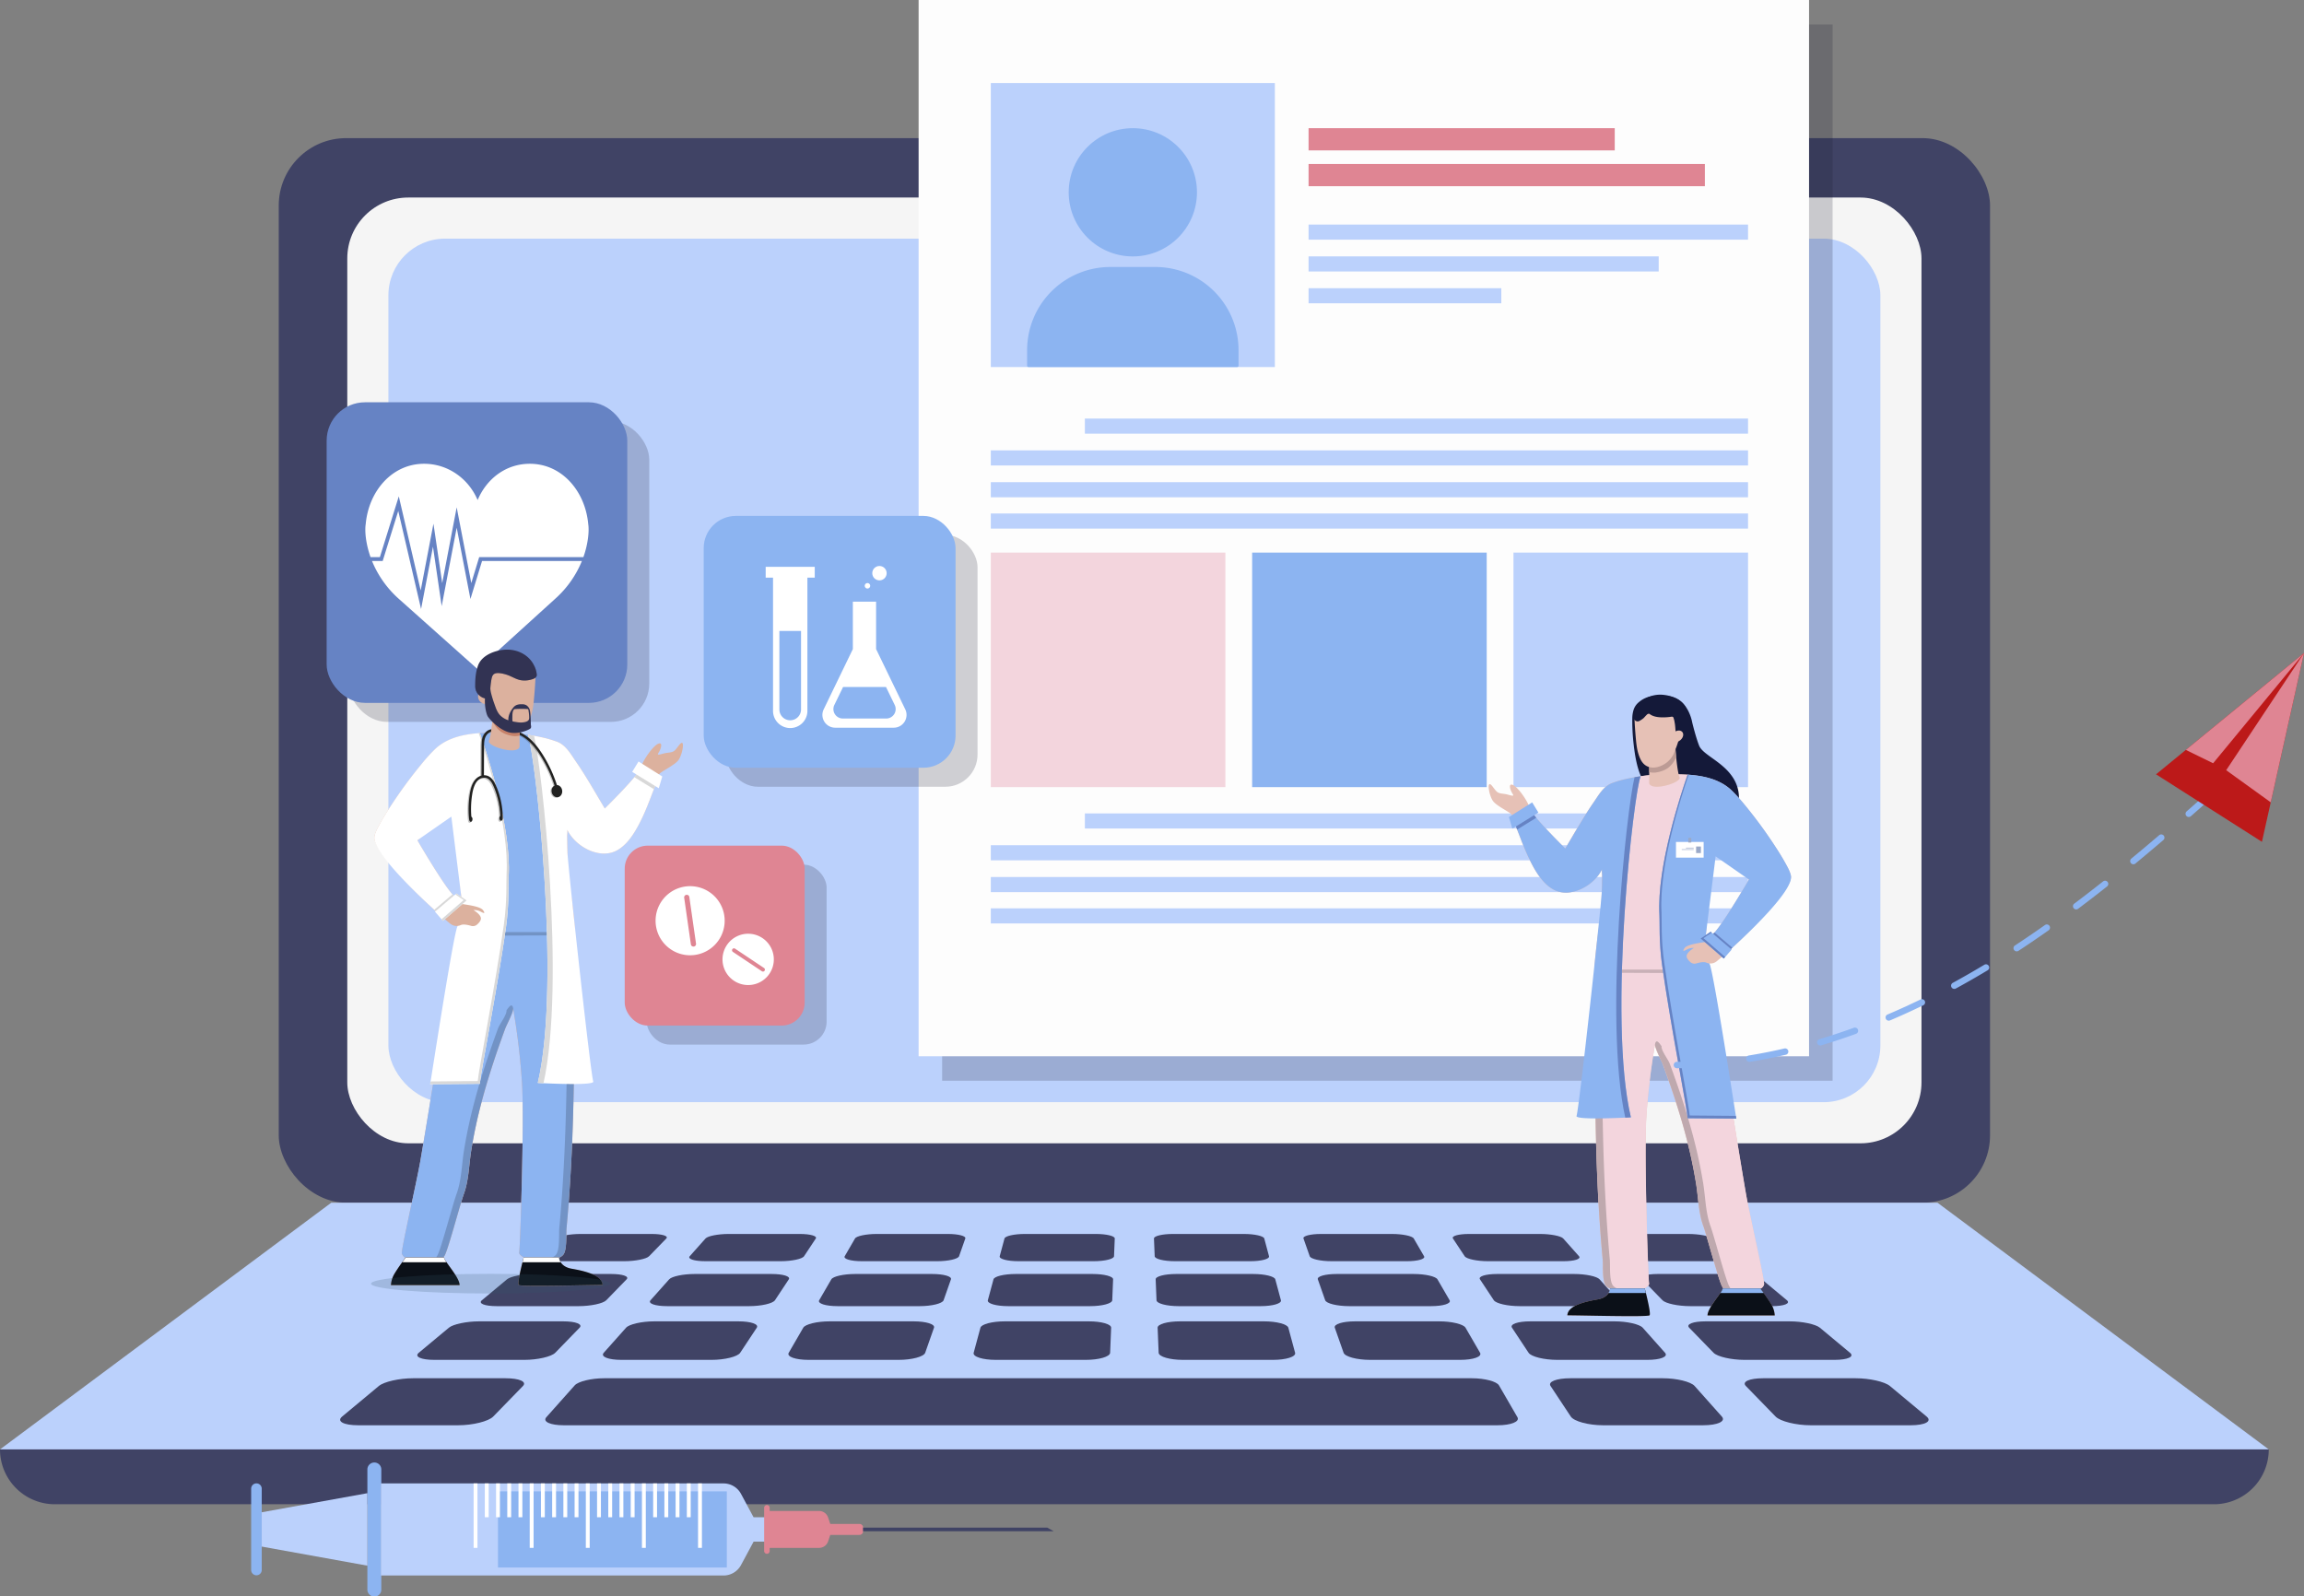 <svg xmlns="http://www.w3.org/2000/svg" viewBox="0 0 3173.6 2199.18"><rect x="0" y="0" width="3173.6" height="2199.18" fill="#808080" stroke="none"/><defs><style>.cls-1{fill:#404365;}.cls-2{fill:#f5f5f5;}.cls-3{fill:#bbd1fc;}.cls-4{fill:#191d2d;}.cls-12,.cls-13,.cls-18,.cls-24,.cls-4{opacity:0.2;}.cls-5{fill:#fdfdfd;}.cls-6{fill:#8cb4f1;}.cls-7{fill:#df8593;}.cls-8{fill:#f3d5dd;}.cls-9{fill:#6683c4;}.cls-10{fill:#fff;}.cls-11{fill:#dcb19e;}.cls-12,.cls-14,.cls-20{fill:#0b1018;}.cls-15{fill:#d8d8d8;}.cls-16,.cls-17,.cls-24,.cls-26{fill:#222221;}.cls-16{opacity:0.26;}.cls-18{fill:#345869;}.cls-19{fill:#c7826a;}.cls-20{opacity:0.25;}.cls-21{fill:#323353;}.cls-22{fill:#141939;}.cls-23{fill:#e6c1b6;}.cls-25,.cls-26{opacity:0.5;}.cls-27{fill:#bc9b95;}.cls-28{fill:#9aa9c8;}.cls-29{fill:#bc1919;}</style></defs><g id="Layer_2" data-name="Layer 2"><g id="_ÎÓÈ_1" data-name="—ÎÓÈ_1"><rect class="cls-1" x="383.95" y="190.29" width="2357.19" height="1466.56" rx="92.84"/><rect class="cls-2" x="478.36" y="272.12" width="2168.36" height="1302.91" rx="83.93"/><rect class="cls-3" x="535.01" y="328.76" width="2055.07" height="1189.61" rx="78.07"/><polygon class="cls-3" points="456.33 1656.85 0 1996.73 3125.09 1996.73 2668.75 1656.85 456.33 1656.85"/><path class="cls-1" d="M0,1996.73a75.54,75.54,0,0,0,75.53,75.54h2974a75.53,75.53,0,0,0,75.53-75.54H0Z"/><path class="cls-1" d="M897.64,1699.93h-98c-14.49,0-29.59,2.79-33.75,6.25l-29.33,24.42c-4.52,3.77,4.2,6.85,19.52,6.85H859.67c15.32,0,30.74-3.08,34.4-6.85l23.74-24.42C921.18,1702.72,912.13,1699.93,897.64,1699.93Z"/><path class="cls-1" d="M1101.61,1699.93h-98c-14.49,0-28.72,2.79-31.81,6.25l-21.75,24.42c-3.35,3.77,6.32,6.85,21.65,6.85h103.57c15.32,0,29.78-3.08,32.27-6.85l16.16-24.42C1126,1702.72,1116.1,1699.93,1101.61,1699.93Z"/><path class="cls-1" d="M1305.58,1699.93h-98c-14.49,0-27.86,2.79-29.87,6.25l-14.17,24.42c-2.18,3.77,8.45,6.85,23.77,6.85H1290.9c15.33,0,28.83-3.08,30.15-6.85l8.58-24.42C1330.85,1702.72,1320.07,1699.93,1305.58,1699.93Z"/><path class="cls-1" d="M1509.55,1699.93h-98c-14.5,0-27,2.79-27.93,6.25l-6.59,24.42c-1,3.77,10.58,6.85,25.9,6.85h103.57c15.32,0,27.87-3.08,28-6.85l1-24.42C1535.68,1702.72,1524,1699.93,1509.55,1699.93Z"/><path class="cls-1" d="M1741.45,1706.18c-.94-3.46-13.44-6.25-27.94-6.25h-98c-14.5,0-26.13,2.79-26,6.25l1,24.42c.15,3.77,12.7,6.85,28,6.85h103.57c15.32,0,26.91-3.08,25.89-6.85Z"/><path class="cls-1" d="M1947.36,1706.18c-2-3.46-15.38-6.25-29.88-6.25h-98c-14.5,0-25.27,2.79-24,6.25l8.57,24.42c1.32,3.77,14.83,6.85,30.15,6.85h103.57c15.32,0,26-3.08,23.77-6.85Z"/><path class="cls-1" d="M2153.27,1706.18c-3.09-3.46-17.32-6.25-31.82-6.25h-98c-14.5,0-24.41,2.79-22.11,6.25l16.15,24.42c2.49,3.77,17,6.85,32.28,6.85h103.57c15.32,0,25-3.08,21.64-6.85Z"/><path class="cls-1" d="M2388.5,1730.6l-29.32-24.42c-4.17-3.46-19.26-6.25-33.76-6.25h-98c-14.5,0-23.54,2.79-20.17,6.25L2231,1730.6c3.66,3.77,19.08,6.85,34.4,6.85H2369C2384.31,1737.45,2393,1734.37,2388.5,1730.6Z"/><path class="cls-1" d="M841.84,1755.07H735.64c-15.71,0-32.38,3.27-37.28,7.35l-34.61,28.82c-5.36,4.46,3.77,8.12,20.46,8.12H797c16.69,0,33.77-3.66,38.11-8.12l28-28.82C867.11,1758.34,857.55,1755.07,841.84,1755.07Z"/><path class="cls-1" d="M1062.92,1755.07H956.73c-15.72,0-31.37,3.27-35,7.35l-25.67,28.82c-4,4.46,6.3,8.12,23,8.12h112.8c16.69,0,32.64-3.66,35.59-8.12l19.07-28.82C1089.21,1758.34,1078.64,1755.07,1062.92,1755.07Z"/><path class="cls-1" d="M1284,1755.07h-106.2c-15.71,0-30.34,3.27-32.71,7.35l-16.72,28.82c-2.59,4.46,8.82,8.12,25.51,8.12h112.8c16.69,0,31.5-3.66,33.07-8.12l10.12-28.82C1311.31,1758.34,1299.72,1755.07,1284,1755.07Z"/><path class="cls-1" d="M1505.1,1755.07H1398.9c-15.71,0-29.33,3.27-30.43,7.35l-7.78,28.82c-1.2,4.46,11.34,8.12,28,8.12h112.81c16.68,0,30.36-3.66,30.54-8.12l1.18-28.82C1533.41,1758.34,1520.81,1755.07,1505.1,1755.07Z"/><path class="cls-1" d="M1756.62,1762.42c-1.1-4.08-14.72-7.35-30.44-7.35H1620c-15.72,0-28.32,3.27-28.15,7.35l1.17,28.82c.18,4.46,13.86,8.12,30.55,8.12h112.8c16.69,0,29.23-3.66,28-8.12Z"/><path class="cls-1" d="M1980,1762.42c-2.36-4.08-17-7.35-32.71-7.35h-106.2c-15.71,0-27.3,3.27-25.87,7.35l10.13,28.82c1.56,4.46,16.38,8.12,33.07,8.12h112.8c16.69,0,28.1-3.66,25.51-8.12Z"/><path class="cls-1" d="M2203.35,1762.42c-3.63-4.08-19.28-7.35-35-7.35h-106.2c-15.71,0-26.29,3.27-23.59,7.35l19.07,28.82c3,4.46,18.9,8.12,35.59,8.12H2206c16.69,0,27-3.66,23-8.12Z"/><path class="cls-1" d="M2461.34,1791.24l-34.62-28.82c-4.9-4.08-21.56-7.35-37.28-7.35H2283.25c-15.72,0-25.27,3.27-21.31,7.35l28,28.82c4.34,4.46,21.42,8.12,38.11,8.12h112.8C2457.56,1799.36,2466.7,1795.7,2461.34,1791.24Z"/><path class="cls-1" d="M775.81,1820.31H659.89c-17.15,0-35.74,3.9-41.59,8.76l-41.48,34.54c-6.45,5.37,3.11,9.77,21.44,9.77H722.1c18.32,0,37.46-4.4,42.68-9.77l33.57-34.54C803.08,1824.21,793,1820.31,775.81,1820.31Z"/><path class="cls-1" d="M1017.15,1820.31H901.23c-17.15,0-34.53,3.9-38.86,8.76l-30.77,34.54c-4.78,5.37,6.15,9.77,24.48,9.77H979.92c18.32,0,36.09-4.4,39.64-9.77l22.85-34.54C1045.63,1824.21,1034.31,1820.31,1017.15,1820.31Z"/><path class="cls-1" d="M1258.49,1820.31H1142.57c-17.15,0-33.32,3.9-36.14,8.76l-20,34.54c-3.12,5.37,9.18,9.77,27.5,9.77h123.84c18.33,0,34.73-4.4,36.61-9.77l12.13-34.54C1288.18,1824.21,1275.65,1820.31,1258.49,1820.31Z"/><path class="cls-1" d="M1499.84,1820.31H1383.91c-17.15,0-32.11,3.9-33.42,8.76l-9.32,34.54c-1.45,5.37,12.22,9.77,30.54,9.77h123.84c18.33,0,33.36-4.4,33.58-9.77l1.4-34.54C1530.73,1824.21,1517,1820.31,1499.84,1820.31Z"/><path class="cls-1" d="M1774.6,1829.07c-1.32-4.86-16.27-8.76-33.42-8.76H1625.25c-17.15,0-30.9,3.9-30.7,8.76l1.41,34.54c.22,5.37,15.25,9.77,33.57,9.77h123.84c18.32,0,32-4.4,30.54-9.77Z"/><path class="cls-1" d="M2018.66,1829.07c-2.83-4.86-19-8.76-36.14-8.76H1866.59c-17.15,0-29.69,3.9-28,8.76l12.13,34.54c1.89,5.37,18.29,9.77,36.61,9.77h123.84c18.32,0,30.62-4.4,27.51-9.77Z"/><path class="cls-1" d="M2262.72,1829.07c-4.33-4.86-21.71-8.76-38.86-8.76H2107.93c-17.15,0-28.48,3.9-25.26,8.76l22.85,34.54c3.56,5.37,21.33,9.77,39.65,9.77H2269c18.32,0,29.25-4.4,24.47-9.77Z"/><path class="cls-1" d="M2548.26,1863.61l-41.48-34.54c-5.84-4.86-24.43-8.76-41.58-8.76H2349.27c-17.15,0-27.26,3.9-22.54,8.76l33.58,34.54c5.22,5.37,24.35,9.77,42.68,9.77h123.84C2545.15,1873.38,2554.71,1869,2548.26,1863.61Z"/><path class="cls-1" d="M696.47,1898.7H568.86c-18.88,0-39.87,4.73-47,10.64l-50.62,42.13c-7.91,6.59,2.06,12,22.37,12H630.93c20.31,0,42-5.41,48.43-12l41-42.13C726.07,1903.43,715.36,1898.7,696.47,1898.7Z"/><path class="cls-1" d="M2064.75,1908.51c-3.16-5.44-19.83-9.81-37.27-9.81H831.92c-17.43,0-35.46,4.37-40.31,9.81l-39.07,43.87c-5.43,6.09,5.33,11.09,24.09,11.09h1286c18.76,0,31.07-5,27.53-11.09Z"/><path class="cls-1" d="M2334.21,1909.34c-5.26-5.91-24.78-10.64-43.66-10.64H2162.93c-18.88,0-31.06,4.73-27.15,10.64l27.88,42.13c4.36,6.59,24.4,12,44.71,12h137.28c20.31,0,31.95-5.41,26.09-12Z"/><path class="cls-1" d="M2653.8,1951.47l-50.61-42.13c-7.1-5.91-28.08-10.64-47-10.64H2428.61c-18.88,0-29.59,4.73-23.85,10.64l41,42.13c6.41,6.59,28.13,12,48.44,12h137.27C2651.74,1963.47,2661.71,1958.06,2653.8,1951.47Z"/><rect class="cls-4" x="1297.76" y="33.67" width="1226.51" height="1455.14"/><rect class="cls-5" x="1265.33" width="1226.51" height="1455.14"/><rect class="cls-3" x="1802.46" y="309.36" width="605.35" height="20.8"/><rect class="cls-3" x="1802.46" y="353.19" width="482.3" height="20.8"/><rect class="cls-3" x="1802.46" y="397.01" width="265.5" height="20.8"/><rect class="cls-3" x="1494.32" y="576.61" width="913.49" height="20.8"/><rect class="cls-3" x="1364.77" y="620.43" width="1043.04" height="20.8"/><rect class="cls-3" x="1364.77" y="664.25" width="1043.04" height="20.8"/><rect class="cls-3" x="1364.77" y="707.38" width="1043.04" height="20.8"/><rect class="cls-3" x="1494.32" y="1120.56" width="913.49" height="20.8"/><rect class="cls-3" x="1364.77" y="1164.38" width="1043.04" height="20.8"/><rect class="cls-3" x="1364.77" y="1208.21" width="1043.04" height="20.8"/><rect class="cls-3" x="1364.77" y="1251.34" width="1043.04" height="20.8"/><rect class="cls-3" x="1364.77" y="114.39" width="391.27" height="391.27"/><circle class="cls-6" cx="1560.4" cy="264.91" r="88.34"/><path class="cls-6" d="M1529.34,367.81h62.13A114.55,114.55,0,0,1,1706,482.36v21.36a1.94,1.94,0,0,1-1.94,1.94H1416.73a1.94,1.94,0,0,1-1.94-1.94V482.36A114.55,114.55,0,0,1,1529.34,367.81Z"/><rect class="cls-7" x="1802.46" y="176.57" width="421.72" height="30.61"/><rect class="cls-7" x="1802.46" y="225.9" width="545.88" height="30.61"/><rect class="cls-8" x="1364.77" y="761.25" width="323.1" height="323.1"/><rect class="cls-6" x="1724.74" y="761.25" width="323.1" height="323.1"/><rect class="cls-3" x="2084.71" y="761.25" width="323.1" height="323.1"/><rect class="cls-4" x="480.19" y="580.37" width="414.11" height="414.11" rx="52.87"/><rect class="cls-4" x="890.76" y="1191.14" width="247.86" height="247.86" rx="31.64"/><rect class="cls-4" x="999.57" y="736.92" width="346.9" height="346.9" rx="44.29"/><rect class="cls-9" x="449.93" y="554.19" width="414.11" height="414.11" rx="52.87"/><path class="cls-10" d="M664,772.8H801.54a141.13,141.13,0,0,1-36.32,51.66L657.9,921.86l-109.15-97.4A141.56,141.56,0,0,1,512.4,772.8h14.73l21.44-68.91L580,839l16.39-85.87,12,81.91L629.07,727,648,825.2Z"/><path class="cls-10" d="M807.66,753.69a131,131,0,0,1-4.09,13.84H660.06l-10.9,35.76L629.05,698.9,609.12,803.34l-12.07-81.93-17.58,92.07L549.31,683.75l-26.06,83.78H510.4a131,131,0,0,1-4.09-13.84c-4.78-20.24-2.59-31.46-2.59-31.46,4-45.29,36-83.33,80.43-83.33,33,0,61.31,20.59,73.75,50,12.4-29.4,38.93-50,71.9-50,44.42,0,76.44,38,80.47,83.33C810.27,722.23,812.41,733.45,807.66,753.69Z"/><rect class="cls-7" x="860.51" y="1164.97" width="247.86" height="247.86" rx="31.64"/><path class="cls-10" d="M1061.93,1305.42a35.34,35.34,0,1,0-15.13,47.63A35.33,35.33,0,0,0,1061.93,1305.42ZM1049.42,1338l-39.92-26.68a2.66,2.66,0,1,1,3-4.43l39.93,26.67a2.67,2.67,0,1,1-3,4.44Z"/><path class="cls-10" d="M972.69,1226.24a47.59,47.59,0,1,0,20.06,64.25A47.59,47.59,0,0,0,972.69,1226.24Zm-17,77.71a3.57,3.57,0,0,1-4.06-3l-9.19-64a3.59,3.59,0,1,1,7.1-1l9.19,64A3.58,3.58,0,0,1,955.7,1304Z"/><rect class="cls-6" x="969.31" y="710.75" width="346.9" height="346.9" rx="44.29"/><path class="cls-10" d="M1054.67,780.89v14.92h10.12v183a23.68,23.68,0,1,0,47.35,0v-183h10.11V780.89Zm48.7,196.46a14.91,14.91,0,0,1-29.82,0V869.2h29.82Z"/><path class="cls-10" d="M1246.92,977.15l-40.17-83V828.84h-32v65.34l-40.17,83a17.61,17.61,0,0,0,15.84,25.3h80.62A17.62,17.62,0,0,0,1246.92,977.15Zm-26.32,12.69H1161a13,13,0,0,1-11.73-18.69l12-24.73h59.14l12,24.73A13,13,0,0,1,1220.6,989.84Z"/><path class="cls-10" d="M1198.63,807a3.75,3.75,0,1,1-3.75-3.75A3.75,3.75,0,0,1,1198.63,807Z"/><circle class="cls-10" cx="1211.4" cy="789.62" r="9.91"/><path class="cls-11" d="M939.82,1023.56c-2.29-1.31-5.76,5.36-9.79,9.66s-9,2.86-16.59,5-8.48,2-5.88-2,6.11-14.67-1.06-11.58c-6.65,2.88-19.29,20.29-23,30.61-.27.78-.5,1.53-.67,2.22-2.38,9.78-49.77,56.33-49.8,56.36-13.06-21.71-25.46-44-39.91-64.84-7-10.16-13.8-22.66-25.87-27.16a155.57,155.57,0,0,0-22.69-6.44,266,266,0,0,0-31.11-4.7c-7.39-.69-14.93-.66-22.32-.86-30.46-.77-68.13-.14-91.77,22.26A227.3,227.3,0,0,0,581,1052.3a638.13,638.13,0,0,0-41.6,56.41c-5.59,8.45-11,17-15.9,25.93-3,5.44-6.42,11.32-7.71,17.48-4.12,19.6,71.31,92,96.44,114.06a7.91,7.91,0,0,1,2.13-2,6.81,6.81,0,0,1,7.56.56c.3.07.61.16.91.25a35.26,35.26,0,0,0,4.36.81c3.65.55,5.32,5,4.61,8.13a6.36,6.36,0,0,1-1.71,2.91c-.29,1.51-.79,4.1-1.43,7.53-.22,1.15-.46,2.4-.71,3.74-5.36,28.46-17.76,95.66-17.76,108.77,0,16.7-26.24,174.76-31.51,204.36s-26.39,121.42-25.13,125.72a9.7,9.7,0,0,0,4.18,5.44l.29.17c.33.19.54.29.54.29s-1.88,2.51-4.41,6c-3.33,4.63-7.78,11-10.63,15.79a34.3,34.3,0,0,0-5,15.93h94.54c0-8.23-11.92-22.57-18.1-31.72a25.75,25.75,0,0,1-3.47-6.33,1.36,1.36,0,0,1,0-.17c-.18-.79-.09-1.37.33-1.69,3.92-3.07,21.49-70.4,27.22-86.15,6.76-18.62,6.93-39.88,10-59.31a689.42,689.42,0,0,1,14.73-68.44c6-22.52,13-44.78,20.48-66.84Q690,1433.3,696,1416.82c2.29-6.25,11.6-22.12,10.66-28.2a959,959,0,0,1,12.37,103.72c3.36,54.92-2.74,228.25-3.81,232.55-1,4,5.4,6.6,6,7.48a.17.17,0,0,1,.05.14,0,0,0,0,1,0,0c-.07.34-.71,2.81-1.59,6.33-2.56,10.29-7.1,29.61-5.19,31.49,2.58,2.58,95.14,0,115.54,0-.71-14.07-26.12-19.45-42.86-22.43-8.54-1.53-12.87-5.52-15.05-9.06a14.62,14.62,0,0,1-2.22-6.33h0a5.11,5.11,0,0,0,1.69-.59h0a15.89,15.89,0,0,0,3.5-2.53c6.3-5.82,4.47-29.06,5.22-37.28q1.89-20.33,3.35-40.68,3-40.65,4.53-81.39c2.11-53.12,2.77-107,2.92-159.67q.13-43.53.17-87.13c0-9.48,0-19,.06-28.45,0-2.72,0-5.47,0-8.22a11.18,11.18,0,0,1,.26-2.26c1-5-4.22-50.31-6.11-58.76-3.75-16.76-3.44-34.27-3.9-51.34-.2-7.63-.34-15.22-.42-22.84,0-2.18.83-6.76-.09-8.77,10.57,23,43.78,41.63,67.79,29.34,16.79-8.6,27.93-29.14,35.75-45.55,4.78-10,8.8-20.43,12.78-30.8,2-5.33,4.18-10.63,6.13-16,1.35-3.8,2-7.84,3.73-11.51.25-.53.53-1.06.82-1.58,2.16-3.73,21.87-12.43,26.76-19.83S942.09,1024.85,939.82,1023.56Zm-311.39,212.7c-7.88,0-53.55-78.58-53.55-78.58l50-45.68,10.54,123S636.3,1236.26,628.43,1236.26Z"/><path class="cls-6" d="M700.64,1207.55c-2.06,37-4.9,62.59-5.75,79.63l60-.23,0-.11c33-140-18.85-255.89-27.91-274.58l-.59-.09c-2.71-.38-5.43-.73-8.15-1h0c-1.09-.12-3.31-.33-3.31-.33l-1-.1-.51-.05c-7.4-.69-14.93-.66-22.32-.86-5.86-.15-12-.25-18.23-.14h-.06c-3.93.06-7.91.2-11.89.46C670.05,1036,704.45,1139,700.64,1207.55Z"/><path class="cls-6" d="M791.42,1286.43c0,2.75,0,5.5,0,8.22,0,9.48,0,19-.06,28.45q0,43.58-.17,87.12c-.15,52.69-.81,106.56-2.92,159.67q-1.63,40.74-4.53,81.4-1.47,20.37-3.35,40.68c-.75,8.22,1.09,31.46-5.22,37.28a16.24,16.24,0,0,1-3.5,2.53h0l-1.7.59H721.33v0c.14-.72-7.17-3.33-6.08-7.62s7.17-177.63,3.81-232.56a958.2,958.2,0,0,0-12.37-103.71c.94,6.07-8.37,22-10.66,28.19q-6.06,16.5-11.78,33.12c-7.53,22.06-14.49,44.32-20.48,66.84a689.61,689.61,0,0,0-14.73,68.45c-3.12,19.42-3.29,40.68-10,59.3-5.73,15.76-23.3,83.09-27.22,86.15-.45.35-.52,1-.29,1.87H558a9.71,9.71,0,0,1-4.47-5.62c-1.26-4.3,19.89-96.12,25.13-125.72s31.51-187.65,31.51-204.36c0-13.11,12.4-80.3,17.76-108.76.25-1.34.49-2.59.7-3.75h163A11.19,11.19,0,0,0,791.42,1286.43Z"/><path class="cls-12" d="M754.8,1288.65s0,0,0,0l-62.2.24c.18-1.44.37-3,.59-4.78h64Q756.09,1286.4,754.8,1288.65Z"/><g class="cls-13"><path class="cls-14" d="M697.67,1391.51c.94,6.08-9.32,18.89-11.61,25.13q-6.06,16.5-11.77,33.12c-7.54,22.06-14.5,44.32-20.49,66.84a689.61,689.61,0,0,0-14.73,68.45c-3.12,19.42-3.29,40.68-10.05,59.3-5.73,15.76-23.29,83.09-27.22,86.15-.45.35-.52,1-.29,1.87h10c-.23-.88-.16-1.52.29-1.87,3.92-3.06,21.49-70.39,27.22-86.15,6.76-18.62,6.93-39.88,10-59.3a689.61,689.61,0,0,1,14.73-68.45c6-22.52,13-44.78,20.48-66.84q5.73-16.63,11.78-33.12c.75-2.05,10.85-22.19,10.85-27.15C705.16,1378.16,697.87,1392.59,697.67,1391.51Z"/><path class="cls-14" d="M791.68,1284.16h-10a12.82,12.82,0,0,0-.26,2.27c0,2.75,0,5.5,0,8.22,0,9.48,0,19-.06,28.45q0,43.58-.17,87.12c-.14,52.69-.8,106.56-2.92,159.67-1.09,27.16-2.55,54.29-4.53,81.4q-1.46,20.37-3.35,40.68c-.75,8.22,1.09,31.46-5.22,37.28a16.24,16.24,0,0,1-3.5,2.53h0l-1.71.59h10l1.7-.59h0a16.24,16.24,0,0,0,3.5-2.53c6.31-5.82,4.47-29.06,5.22-37.28q1.89-20.33,3.35-40.68,3-40.66,4.53-81.4c2.11-53.11,2.77-107,2.92-159.67q.12-43.53.17-87.12c0-9.48,0-19,.06-28.45,0-2.72,0-5.47,0-8.22A11.19,11.19,0,0,1,791.68,1284.16Z"/></g><path class="cls-14" d="M611.49,1732.37c1.8,6.72,21.57,27.44,21.57,38H538.52a34.28,34.28,0,0,1,5-15.92c5-8.43,15-21.84,15-21.84a5.74,5.74,0,0,1-.54-.28Z"/><path class="cls-14" d="M830.09,1770.19c-20.4,0-113,2.57-115.54,0-1.9-1.87,2.58-21,5.15-31.32.9-3.62,1.56-6.16,1.63-6.5H770a14.6,14.6,0,0,0,2.33,6.5c2.21,3.5,6.53,7.38,14.94,8.88C804,1750.73,829.38,1756.12,830.09,1770.19Z"/><path class="cls-10" d="M611.49,1732.54a25.75,25.75,0,0,0,3.47,6.33h-60.8c2.53-3.53,4.41-6,4.41-6s-.21-.1-.54-.29l-.29-.17h53.71A1.36,1.36,0,0,0,611.49,1732.54Z"/><path class="cls-10" d="M772.29,1738.87H719.74c.88-3.52,1.52-6,1.59-6.33a0,0,0,0,0,0,0,.17.17,0,0,0-.05-.14H770s0,.06,0,.17A15.16,15.16,0,0,0,772.29,1738.87Z"/><path class="cls-10" d="M740.78,1491.85s79.23,4.52,76.39-2.07c-3.41-7.9-35.07-298.47-35.53-315.55-.2-7.62-.34-15.21-.43-22.83,0-2.18.83-6.76-.08-8.77,10.57,23,43.77,41.63,67.78,29.34,16.79-8.59,27.94-29.14,35.76-45.55,4.78-10,8.8-20.43,12.77-30.8,2-5.33,4.19-10.63,6.14-16,1.35-3.8,2-7.84,3.73-11.51l-23.8-12.89a19.66,19.66,0,0,0-.67,2.23c-2.38,9.77-49.77,56.32-49.8,56.35-13.07-21.72-25.47-44-39.91-64.84-7-10.17-13.81-22.66-25.87-27.15a155.61,155.61,0,0,0-22.69-6.45q-4.55-.95-9.12-1.76-4.2-.75-8.41-1.35C736.1,1031,773.83,1351.87,740.78,1491.85Z"/><path class="cls-15" d="M727,1012.26q4.22.6,8.41,1.35l.16,0c10.76,41.8,43.66,341.67,13.06,478.63-4.86-.23-7.89-.41-7.89-.42C773.83,1351.87,736.1,1031,727,1012.26Z"/><path class="cls-10" d="M630.62,1273.76a5,5,0,0,1-.45,2.3c-5.42,9.08-36.55,211.77-37.65,217.6l68.44-.57c.61-12.12,24.35-132.88,35.88-214.9,4.68-33.29,3.2-60.14,3.8-70.83,3.81-68.55-30.59-171.59-39.68-197.43-1.26.08-2.54.17-3.8.28a157.85,157.85,0,0,0-16,2.12c-15.62,2.95-30.36,8.69-41.8,19.55A225.79,225.79,0,0,0,581,1052.1a638.13,638.13,0,0,0-41.6,56.41c-5.59,8.45-11,17-15.9,25.93-3,5.44-6.4,11.32-7.71,17.48-4,18.84,50.58,72.36,82.37,101.43,4.79,4.38,9.06,8.21,12.54,11.28l1.89,1.66a7,7,0,0,1,3.18-2,6.66,6.66,0,0,1,5.09.67c.26.19.85.43,1.18.67l.37.1c1,.26,2.06.42,3.09.63A6.15,6.15,0,0,1,630,1271a7.15,7.15,0,0,1,.38,1ZM632,1236c-.92.07-2.09.11-3.57.11-1.08,0-2.87-1.48-5.16-4-14.39-16-48.39-74.55-48.39-74.55l46.81-32.58,13.71,109.93S636,1235.65,632,1236Z"/><path class="cls-15" d="M658.08,1489.25c.62-12.12,24.36-132.88,35.89-214.89,4.68-33.3,3.2-60.15,3.79-70.84,3.64-65.47-27.58-162.4-38.3-193.49l1.5-.1c9.09,25.84,43.49,128.88,39.68,197.43-.6,10.69.88,37.54-3.8,70.83-11.53,82-35.27,202.78-35.88,214.9l-68.44.57c.07-.4.29-1.73.63-3.87Z"/><path class="cls-15" d="M882.84,1057.46c.06-.26.13-.52.21-.79l23.05,14.56c-.92,2.77-1.54,5.65-2.52,8.4-.93,2.54-1.9,5.07-2.88,7.59l-26.88-16.56C878.72,1064.79,882.23,1059.94,882.84,1057.46Z"/><path class="cls-16" d="M711.5,1010.09a1.66,1.66,0,0,1,2.17-.89c11.75,4.89,21.92,14.58,32,30.47a185,185,0,0,1,19.94,42.52c3.51.16,6.61,3.21,7.22,7.35.68,4.61-2,8.83-6,9.42s-7.76-2.68-8.44-7.29a8.39,8.39,0,0,1,4-8.76,181.69,181.69,0,0,0-19.48-41.46c-9.72-15.3-19.41-24.57-30.51-29.19A1.66,1.66,0,0,1,711.5,1010.09Z"/><path class="cls-17" d="M713,1009.36a1.66,1.66,0,0,1,2.17-.89c11.75,4.89,21.93,14.58,32,30.47a184.77,184.77,0,0,1,19.94,42.52c3.51.16,6.61,3.21,7.22,7.35.68,4.61-2,8.83-6,9.42s-7.76-2.68-8.44-7.29a8.39,8.39,0,0,1,4-8.76,181.49,181.49,0,0,0-19.48-41.46c-9.72-15.3-19.41-24.57-30.51-29.19A1.67,1.67,0,0,1,713,1009.36Z"/><path class="cls-16" d="M645.8,1093.13c1.11-6,2.67-10.61,4.78-14.23,2.71-4.68,6.37-7.7,10.9-9l.17-39c0-4.58,0-9.78,1.82-14.52,1.62-4.34,5.43-9.29,11.25-10.18a1.7,1.7,0,0,1,.51,3.37c-3.59.55-7,3.69-8.57,8-1.56,4.17-1.58,8.83-1.6,13.33l-.17,38.53a13.86,13.86,0,0,1,10,3.93c3.05,2.84,4.94,6.59,6.53,10.21a113.36,113.36,0,0,1,9.43,43.58,1.72,1.72,0,0,1-.1.6,5.06,5.06,0,0,1,.06.79c0,2-1,3.62-2.28,3.62s-2.28-1.62-2.28-3.62a4.32,4.32,0,0,1,1.15-3.15,110.13,110.13,0,0,0-9.1-40.45c-1.44-3.29-3.14-6.66-5.74-9.09a12.24,12.24,0,0,0-2.68-1.89,9,9,0,0,0-3.62-1.1,15.82,15.82,0,0,0-1.95.06,11.35,11.35,0,0,0-1.75.25,11.75,11.75,0,0,0-3.3,1.29,14,14,0,0,0-2.32,1.73,15.21,15.21,0,0,0-1.52,1.59,19.55,19.55,0,0,0-1.38,1.9,23.91,23.91,0,0,0-1.25,2.2c-.41.82-.77,1.66-1.11,2.52s-.69,1.87-1,2.83-.6,2.09-.86,3.15-.49,2.21-.7,3.33a128.58,128.58,0,0,0-1.5,32.83,3.89,3.89,0,0,1,1.53,3.42c0,2-1,3.62-2.28,3.62s-2.27-1.62-2.27-3.62v-.14a1.7,1.7,0,0,1-.19-.64A134.17,134.17,0,0,1,645.8,1093.13Z"/><path class="cls-17" d="M647.5,1091.67c1.11-6,2.67-10.61,4.78-14.23,2.71-4.68,6.37-7.69,10.9-9l.17-39c0-4.58,0-9.77,1.82-14.52,1.62-4.33,5.43-9.29,11.25-10.18a1.7,1.7,0,0,1,.51,3.37c-3.59.55-6.95,3.7-8.57,8s-1.58,8.83-1.6,13.33l-.17,38.53a13.86,13.86,0,0,1,10,3.93c3,2.85,4.94,6.59,6.53,10.22a113.36,113.36,0,0,1,9.43,43.58,1.63,1.63,0,0,1-.1.59,5.16,5.16,0,0,1,.06.79c0,2-1,3.62-2.28,3.62s-2.28-1.62-2.28-3.62a4.29,4.29,0,0,1,1.15-3.14,110.14,110.14,0,0,0-9.1-40.46c-1.44-3.28-3.13-6.66-5.74-9.08a12.29,12.29,0,0,0-2.68-1.9,9.12,9.12,0,0,0-3.62-1.1,15.82,15.82,0,0,0-2,.06,12.71,12.71,0,0,0-1.75.25,11.47,11.47,0,0,0-3.3,1.3,13.4,13.4,0,0,0-2.32,1.72,14.38,14.38,0,0,0-1.52,1.6,18.28,18.28,0,0,0-1.38,1.89,22.82,22.82,0,0,0-1.25,2.21c-.41.82-.77,1.66-1.11,2.51s-.69,1.88-1,2.83-.6,2.09-.86,3.15-.49,2.21-.7,3.33a128.58,128.58,0,0,0-1.5,32.83,3.9,3.9,0,0,1,1.53,3.42c0,2-1,3.62-2.28,3.62s-2.27-1.62-2.27-3.62v-.13a1.81,1.81,0,0,1-.19-.65A134.17,134.17,0,0,1,647.5,1091.67Z"/><polygon class="cls-10" points="879.56 1049.03 912.23 1069.66 907.42 1085.92 870.8 1063.35 879.56 1049.03"/><path class="cls-11" d="M600,1255.73l25.42-22.08s4.18,10.51,11.94,11.82,24.47,3.34,28.05,8.47,1,4.3-3.58,1.79a18.75,18.75,0,0,0-9.67-2s9.67,5.49,10.27,11.1c.33,3.09-2.57,6.44-5.24,8.82a8.73,8.73,0,0,1-8.34,1.81c-4.18-1.25-10.5-2.66-14.11-1.08l-.18.07a13.93,13.93,0,0,1-14.42-2Z"/><path class="cls-15" d="M598.14,1253.35c4.79,4.38,9.06,8.21,12.54,11.28l27.91-24.23L632,1236c-.92.07-2.09.11-3.57.11-1.08,0-2.87-1.48-5.16-4Z"/><polygon class="cls-10" points="599.14 1255.96 628.59 1230.95 642.67 1240.4 610.18 1268.61 599.14 1255.96"/><polygon class="cls-15" points="638.75 1239.92 627.17 1232.15 628.59 1230.95 642.67 1240.4 610.18 1268.61 608.25 1266.4 638.75 1239.92"/><ellipse class="cls-18" cx="675.83" cy="1768.4" rx="164.77" ry="13.53"/><path class="cls-11" d="M715.63,1000.13V1029c-1.06,3.08-4.73,4.45-9.5,4.66-.53,0-1.07,0-1.63,0h0c-13.35-.1-33.33-8-31-13.16a14.35,14.35,0,0,0,.58-1.57c2.95-9.15,4.91-35,5-35.27Z"/><path class="cls-19" d="M678.19,993c.55,1.08,1.11,2.15,1.72,3.2a36.85,36.85,0,0,0,8.93,10.85c4.74,3.7,11.2,5.93,17.12,6.79a23.86,23.86,0,0,0,9.67-.49v-13.2l-36.54-16.48C679.07,983.52,678.75,987.52,678.19,993Z"/><path class="cls-11" d="M669.87,968.12c-.25,1.46,2,9.87,2.62,11.14,1.14,2.35,2.29,4.7,3.59,7a40.38,40.38,0,0,0,9.82,11.92c5.2,4.07,12.3,6.52,18.8,7.46,5.37.77,11.12.14,15.71-2.75,5.6-3.52,8.56-9.68,10.64-15.72,2.53-7.36,3.61-15.12,4.33-22.85,2.59-27.4,2.33-38.52,2.33-38.52L679,922.93Z"/><path class="cls-20" d="M739.36,929.31a35.81,35.81,0,0,0-3.71-12.69,35.15,35.15,0,0,1,1.56,7.45c.41,4.28-4.41,6-7.72,6.89a32.35,32.35,0,0,1-15.33.7c-4.4-1-8.43-3.17-12.54-5A52.56,52.56,0,0,0,690,922.76c-3.43-.66-8.36-1.47-11.48.46-2.33,1.43-3.2,4.28-3.72,7a118.83,118.83,0,0,0-1.73,14.7c0,.18,0,.37,0,.56a12.56,12.56,0,0,0-5-1,11.73,11.73,0,0,0-11.12,7.26,17.86,17.86,0,0,1-2-2.63,17.59,17.59,0,0,0,1.72,4.51l.26.45.26.43.26.4.28.41c.11.15.22.31.34.46s.27.35.41.53l.39.46.3.33.39.41.3.3.55.51.29.25c.2.17.4.34.61.5l.3.22.54.39.29.19c.26.18.53.34.8.5l.09,0,.85.46.28.13.68.31c.1,0,.19.09.29.12.31.13.64.26,1,.37,4.76,1.62,9.11,2.68,8.81,1-.73-4.16-.19-8.44.07-12.61q.1-1.63.24-3.27a109.43,109.43,0,0,1,1.5-11.42c.52-2.73,1.39-5.58,3.71-7,3.13-1.92,8.06-1.12,11.49-.46a52.56,52.56,0,0,1,11.62,3.88c4.11,1.86,8.14,4,12.54,5a32.36,32.36,0,0,0,15.33-.69C735,935.32,739.77,933.59,739.36,929.31Z"/><path class="cls-11" d="M682,959.4c0,5.94-5.26,10.76-11.76,10.76s-11.76-4.82-11.76-10.76,5.26-10.75,11.76-10.75S682,953.46,682,959.4Z"/><path class="cls-21" d="M739.36,929.31a35.72,35.72,0,0,0-2-8.61C731.16,903.35,713.82,894,695.9,895c-14.06.83-32.1,7.44-37.41,21.75-3.29,8.85-4,18.78-4,28.14a17.59,17.59,0,0,0,11.89,16.85l1.58.52c-.58,12.48,2.32,21.61,3.55,24.07,1.68,3.36,14.1,17.23,27.52,21.93s30-2.95,31.78-4.88c1.06-1.16.81-3.2.35-5h0s.15-16.63-1.78-21.48v0a11.64,11.64,0,0,0-4.13-5.21,11.22,11.22,0,0,0-5.81-1.52c-.66,0-1.32,0-2,0a16.39,16.39,0,0,0-6.11,1.17,11.2,11.2,0,0,0-4.57,3.8h0s-7.31,8.37-6.49,17.09a27.47,27.47,0,0,1-11.56-7.08c-4.13-4.48-5.79-10.16-7.83-15.73-1.57-4.3-2.9-8.71-4.1-13.13a47.36,47.36,0,0,1-1.22-6.17c-.07-.56-.12-1.12-.18-1.69a115,115,0,0,1,1.61-13c.52-2.73,1.39-5.58,3.71-7,3.13-1.92,8.06-1.12,11.49-.46a52.56,52.56,0,0,1,11.62,3.88c4.11,1.86,8.14,4,12.54,5a32.36,32.36,0,0,0,15.33-.69C735,935.32,739.77,933.59,739.36,929.31ZM705.82,984c.27-2.29.78-7.06,3.73-7.19a147.36,147.36,0,0,1,16.28-.1c.82.06,1.61.1,1.93.86a7.5,7.5,0,0,1,.28,1.64,56.36,56.36,0,0,1,.83,7.32c.06,2.1.38,4.35-1.25,6a8.26,8.26,0,0,1-3.37,1.85,24.12,24.12,0,0,1-9.11.84l-1-.09c-1.41-.15-2.81-.38-4.21-.64-.83-.16-4-.33-4.09-1.31C705.62,990.08,705.82,987.1,705.82,984Z"/><path class="cls-22" d="M2266.09,1027.57c-.06-.58-.13-1.16-.19-1.74-1.36-12.77-1.81-25-1.92-33.92v0c-.08-5.86,0-10.27,0-12.42,0-.11,0-.22,0-.32s0-.37,0-.52,0-.49,0-.56c.68-1.13,1.42-2.22,2.2-3.28.24-.33.48-.65.73-1l.24-.31.52-.66c.09-.11.18-.23.28-.34l.56-.67.23-.27c.25-.28.5-.57.76-.85l.32-.34.5-.53c.13-.13.25-.26.38-.38s.33-.33.49-.49l.37-.36.05-.05h0a35.32,35.32,0,0,1,11-7.22,31.86,31.86,0,0,1,33.52,5.72A44.89,44.89,0,0,1,2327.15,983a56.87,56.87,0,0,1,3.68,11.84.15.15,0,0,0,0,.06c.28,1.18,4.88,20.28,9.58,32.29,4.87,12.4,31.69,21.69,46,43.15a51,51,0,0,1,7,42.58h0a42.65,42.65,0,0,1-1.46,4.21h0l-.21.51v0l-.21.47,0,0c-.07.15-.14.29-.2.44l0,0c-.06.14-.13.28-.19.41l0,.06c-.07.12-.13.24-.19.36a.36.36,0,0,0,0,.09l-.18.32-.05.1-.17.29-.06.11-.16.27-.06.1-.22.35a51.78,51.78,0,0,1-14.48,14.41q-1.9,1.28-4.07,2.48l-.88.47a60,60,0,0,1-28.88,6.65c-1.43,0-2.9-.06-4.41-.17-19.84-1.31-34.3-18.81-45.41-39.51q-1.68-3.15-3.27-6.38c-.79-1.61-1.57-3.24-2.32-4.86-.13-.27-.25-.55-.38-.82-4.26-9.23-8-18.61-11.28-27.09q-.91-2.33-1.72-4.8c-.17-.55-.35-1.1-.52-1.66-.35-1.12-.68-2.27-1-3.42s-.62-2.34-.92-3.52c-1.16-4.76-2.12-9.75-2.9-14.79-.29-1.85-.55-3.71-.8-5.56C2266.48,1030.9,2266.28,1029.23,2266.09,1027.57Z"/><path class="cls-22" d="M2250.48,1027.57c-.07-.58-.13-1.16-.19-1.74a283.11,283.11,0,0,1-1.93-36.12,40.19,40.19,0,0,1,2-12.45,22.41,22.41,0,0,1,7.14-10,35,35,0,0,1,9.57-5.9,31.84,31.84,0,0,1,33.51,5.72A44.79,44.79,0,0,1,2311.54,983a57.48,57.48,0,0,1,3.68,11.84.15.15,0,0,0,0,.06c.27,1.18,4.88,20.28,9.58,32.29,4.86,12.4,31.68,21.69,46,43.15a51.11,51.11,0,0,1,7,42.58,41.17,41.17,0,0,1-1.47,4.22c-.07.17-.14.34-.22.51v0c-.07.16-.15.32-.22.47v0l-.21.44,0,0c-.06.14-.13.28-.2.41l0,.06-.18.36-.05.09-.17.32-.05.1c-.06.1-.12.19-.17.29l-.06.11c-.06.09-.11.18-.16.27l-.06.1c-.08.12-.15.24-.23.35a51.57,51.57,0,0,1-14.47,14.41q-1.9,1.28-4.07,2.48l-.88.47a60,60,0,0,1-28.88,6.65c-1.43,0-2.9-.06-4.41-.17-19.84-1.31-34.31-18.81-45.41-39.51q-1.68-3.15-3.27-6.38c-.79-1.61-1.57-3.24-2.33-4.86l-.37-.82c-4.26-9.23-8-18.61-11.29-27.09q-.9-2.33-1.71-4.8c-.18-.55-.35-1.1-.53-1.66-.34-1.12-.67-2.27-1-3.42s-.62-2.34-.91-3.52c-1.16-4.76-2.12-9.75-2.9-14.79-.29-1.85-.56-3.71-.8-5.56C2250.87,1030.9,2250.67,1029.23,2250.48,1027.57Z"/><path class="cls-23" d="M2056.22,1103.11c4.79,7.24,24.11,15.77,26.21,19.42.3.51.56,1,.81,1.56,1.68,3.59,2.33,7.55,3.66,11.27,1.91,5.25,4,10.44,6,15.67,3.89,10.16,7.83,20.35,12.51,30.17,7.67,16.09,18.59,36.21,35,44.63,23.52,12.05,56.05-6.23,66.41-28.74-.89,2,0,6.46-.08,8.59-.08,7.47-.22,14.91-.42,22.37-.45,16.73-.14,33.89-3.82,50.31-1.85,8.28-7,52.69-6,57.57a11.43,11.43,0,0,1,.25,2.22c0,2.69,0,5.39,0,8,0,9.3,0,18.59.06,27.88q0,42.69.17,85.36c.14,51.63.79,104.4,2.86,156.45,1.07,26.61,2.5,53.19,4.44,79.75q1.43,20,3.28,39.86c.73,8-1.06,30.82,5.11,36.52a15.69,15.69,0,0,0,3.43,2.48h0a5.1,5.1,0,0,0,1.65.58h0a14.33,14.33,0,0,1-2.18,6.2c-2.14,3.47-6.37,7.38-14.75,8.87-16.39,2.92-41.29,8.2-42,22,20,0,110.68,2.53,113.21,0,1.87-1.84-2.58-20.77-5.09-30.85-.86-3.45-1.49-5.87-1.56-6.2v0a.22.22,0,0,1,.05-.14c.62-.86,6.91-3.36,5.91-7.32-1-4.22-7-174-3.74-227.86a938.59,938.59,0,0,1,12.13-101.62c-.92,6,8.2,21.5,10.44,27.62q5.94,16.17,11.54,32.46c7.38,21.61,14.21,43.42,20.07,65.48a673.78,673.78,0,0,1,14.43,67.07c3.06,19,3.23,39.86,9.85,58.1,5.62,15.44,22.83,81.41,26.67,84.41.42.32.5.89.33,1.66,0,0,0,.11,0,.17a25.47,25.47,0,0,1-3.41,6.2c-6.05,9-17.73,23-17.73,31.08h92.63a33.6,33.6,0,0,0-4.91-15.61c-2.79-4.68-7.15-10.93-10.41-15.47-2.49-3.46-4.33-5.92-4.33-5.92a5.74,5.74,0,0,0,.54-.28l.28-.17a9.45,9.45,0,0,0,4.09-5.33c1.24-4.21-19.48-94.18-24.62-123.18s-30.87-183.87-30.87-200.23c0-12.85-12.15-78.68-17.4-106.57-.25-1.31-.48-2.54-.69-3.67-.64-3.36-1.13-5.9-1.41-7.37a6.3,6.3,0,0,1-1.68-2.85c-.69-3.08.94-7.43,4.53-8a34.52,34.52,0,0,0,4.27-.8c.29-.08.59-.17.89-.24a6.67,6.67,0,0,1,7.4-.55,7.76,7.76,0,0,1,2.09,2c24.62-21.65,98.53-92.55,94.49-111.76-1.26-6-4.63-11.79-7.55-17.12-4.8-8.7-10.11-17.13-15.58-25.41a626.77,626.77,0,0,0-40.76-55.27,224.11,224.11,0,0,0-18-19.82c-23.16-22-60.07-22.57-89.91-21.81-7.25.2-14.63.17-21.87.85a257.54,257.54,0,0,0-30.49,4.6,153.39,153.39,0,0,0-22.23,6.31c-11.82,4.41-18.45,16.65-25.35,26.61-14.15,20.41-26.3,42.25-39.1,63.53,0,0-46.46-45.64-48.79-55.22-.17-.68-.39-1.41-.66-2.18-3.6-10.1-16-27.17-22.5-30-7-3-3.62,7.36-1,11.35s1.74,4.09-5.75,2-12.27-.7-16.26-4.91-7.35-10.75-9.59-9.46S2051.42,1095.87,2056.22,1103.11Zm293.48,184.51L2360,1167.08l49,44.75s-44.75,77-52.47,77S2349.7,1287.62,2349.7,1287.62Z"/><path class="cls-8" d="M2324.64,1067.26c-3.9-.25-7.8-.39-11.64-.45h-.07c-6.11-.1-12.12,0-17.85.14-7.24.2-14.63.17-21.87.84l-.5,0-1,.1s-2.17.2-3.24.32h0c-2.66.29-5.33.63-8,1l-.58.08c-8.87,18.31-59.73,131.88-27.34,269,0,0,0,.07,0,.1l58.82.22c-.84-16.69-3.62-41.72-5.63-78C2282,1193.54,2315.74,1092.58,2324.64,1067.26Z"/><path class="cls-8" d="M2196.82,1338c0,2.69,0,5.39,0,8.06,0,9.29,0,18.58.06,27.87q0,42.69.17,85.36c.14,51.63.79,104.4,2.86,156.45,1.07,26.61,2.5,53.19,4.44,79.75q1.43,20,3.28,39.86c.73,8.05-1.07,30.82,5.11,36.52a15.69,15.69,0,0,0,3.43,2.48h0l1.67.58h47.64v0c-.14-.7,7-3.26,6-7.46s-7-174.05-3.74-227.86a939,939,0,0,1,12.13-101.62c-.93,6,8.2,21.5,10.44,27.62q5.94,16.17,11.54,32.45c7.38,21.62,14.21,43.43,20.07,65.49a673.78,673.78,0,0,1,14.43,67.07c3.06,19,3.23,39.86,9.85,58.1,5.62,15.44,22.83,81.41,26.67,84.41.45.35.51,1,.29,1.83h52.38a9.54,9.54,0,0,0,4.37-5.5c1.24-4.21-19.48-94.18-24.62-123.18s-30.87-183.87-30.87-200.23c0-12.85-12.15-78.68-17.4-106.57-.25-1.31-.48-2.54-.69-3.67H2196.57A11.43,11.43,0,0,1,2196.82,1338Z"/><path class="cls-24" d="M2232.7,1340.16l0,0,60.94.24c-.17-1.41-.36-3-.58-4.68h-62.75C2231.07,1337.22,2231.86,1338.68,2232.7,1340.16Z"/><g class="cls-25"><path class="cls-26" d="M2288.68,1440.94c-.93,6,9.12,18.5,11.37,24.62q5.94,16.17,11.54,32.45c7.38,21.62,14.2,43.43,20.07,65.49a676.62,676.62,0,0,1,14.43,67.07c3.06,19,3.22,39.86,9.85,58.1,5.61,15.44,22.82,81.41,26.67,84.41.44.35.51,1,.28,1.83h-9.77c.22-.86.16-1.48-.29-1.83-3.84-3-21-69-26.67-84.41-6.62-18.24-6.79-39.07-9.85-58.1a673.78,673.78,0,0,0-14.43-67.07c-5.86-22.06-12.69-43.87-20.07-65.49q-5.59-16.29-11.54-32.45c-.73-2-10.62-21.74-10.62-26.6C2281.34,1427.86,2288.48,1442,2288.68,1440.94Z"/><path class="cls-26" d="M2196.57,1335.76h9.77a12.26,12.26,0,0,1,.26,2.22c0,2.69,0,5.39,0,8.06,0,9.29,0,18.58.06,27.87q0,42.69.16,85.36c.14,51.63.79,104.4,2.87,156.45q1.59,39.91,4.43,79.75,1.44,20,3.29,39.86c.73,8.05-1.07,30.82,5.11,36.52a15.69,15.69,0,0,0,3.43,2.48h0l1.67.58h-9.77l-1.67-.58h0a15.69,15.69,0,0,1-3.43-2.48c-6.18-5.7-4.38-28.47-5.11-36.52q-1.85-19.92-3.28-39.86c-1.94-26.56-3.37-53.14-4.44-79.75-2.07-52-2.72-104.82-2.86-156.45q-.14-42.64-.17-85.36c0-9.29,0-18.58-.06-27.87,0-2.67,0-5.37,0-8.06A11.43,11.43,0,0,0,2196.57,1335.76Z"/></g><path class="cls-14" d="M2373.12,1774.91c-1.77,6.59-21.14,26.89-21.14,37.28h92.63a33.6,33.6,0,0,0-4.91-15.61c-4.91-8.25-14.74-21.39-14.74-21.39a5.74,5.74,0,0,0,.54-.28Z"/><path class="cls-14" d="M2158.93,1812c20,0,110.68,2.52,113.21,0,1.85-1.84-2.53-20.56-5-30.69-.88-3.54-1.53-6-1.6-6.37h-47.64a14.31,14.31,0,0,1-2.29,6.37c-2.17,3.43-6.4,7.24-14.64,8.7C2184.53,1792.9,2159.63,1798.18,2158.93,1812Z"/><path class="cls-6" d="M2373.12,1775.08a25.47,25.47,0,0,1-3.41,6.2h59.58c-2.49-3.46-4.33-5.92-4.33-5.92a5.74,5.74,0,0,0,.54-.28l.28-.17h-52.62S2373.13,1775,2373.12,1775.08Z"/><path class="cls-6" d="M2215.56,1781.28h51.49c-.86-3.45-1.49-5.87-1.56-6.2v0a.22.22,0,0,1,.05-.14h-47.68s0,.06,0,.17A14.55,14.55,0,0,1,2215.56,1781.28Z"/><path class="cls-6" d="M2246.44,1539.25s-77.63,4.43-74.85-2c3.34-7.74,34.36-292.44,34.81-309.17.2-7.46.34-14.9.42-22.37,0-2.13-.81-6.62.09-8.59-10.36,22.51-42.9,40.79-66.42,28.74-16.45-8.42-27.37-28.54-35-44.63-4.69-9.82-8.62-20-12.52-30.17-2-5.23-4.1-10.42-6-15.67-1.33-3.72-2-7.68-3.66-11.27l23.32-12.64a21.82,21.82,0,0,1,.66,2.18c2.33,9.58,48.76,55.19,48.79,55.22,12.8-21.28,24.95-43.12,39.1-63.53,6.91-10,13.53-22.2,25.35-26.61a153.39,153.39,0,0,1,22.23-6.31q4.46-.93,8.94-1.73,4.11-.72,8.24-1.32C2251,1087.66,2214.05,1402.1,2246.44,1539.25Z"/><path class="cls-9" d="M2259.9,1069.35q-4.12.6-8.24,1.32l-.16,0c-10.54,41-42.77,334.77-12.8,469,4.76-.23,7.74-.4,7.74-.41C2214.05,1402.1,2251,1087.66,2259.9,1069.35Z"/><path class="cls-6" d="M2354.6,1323.85a6.5,6.5,0,0,1,.38-1,6,6,0,0,1,4.43-4.48c1-.21,2-.37,3-.62l.36-.1c.32-.24.9-.47,1.16-.66a6.52,6.52,0,0,1,5-.65,7,7,0,0,1,3.12,1.93l1.85-1.63c3.4-3,7.59-6.75,12.29-11,31.14-28.49,84.63-80.92,80.7-99.38-1.28-6-4.63-11.79-7.55-17.13-4.8-8.7-10.1-17.12-15.58-25.4a624.77,624.77,0,0,0-40.76-55.27,222.57,222.57,0,0,0-18-19.82c-11.21-10.63-25.66-16.26-41-19.15a154.19,154.19,0,0,0-15.66-2.08c-1.24-.1-2.49-.19-3.73-.27-8.9,25.32-42.6,126.27-38.87,193.44.58,10.47-.87,36.78,3.72,69.4,11.29,80.36,34.55,198.68,35.15,210.56l67.06.55c-1.07-5.71-31.57-204.3-36.89-213.2a4.9,4.9,0,0,1-.44-2.25C2354.45,1325,2354.52,1324.42,2354.6,1323.85Zm-4.87-36.42,13.43-107.71,45.86,31.91s-33.31,57.32-47.41,73c-2.24,2.5-4,4-5.06,4-1.44,0-2.59,0-3.49-.11C2349.14,1288.22,2349.73,1287.43,2349.73,1287.43Z"/><path class="cls-9" d="M2327.46,1536.71c-.6-11.88-23.86-130.2-35.15-210.56-4.59-32.62-3.14-58.93-3.72-69.4-3.57-64.15,27-159.12,37.53-189.58l-1.48-.1c-8.9,25.32-42.6,126.27-38.87,193.44.58,10.47-.87,36.78,3.72,69.4,11.29,80.36,34.55,198.68,35.15,210.56l67.06.55c-.07-.39-.29-1.69-.62-3.78Z"/><path class="cls-9" d="M2107.25,1113.63c-.06-.24-.13-.5-.2-.76l-22.59,14.26c.9,2.72,1.51,5.53,2.47,8.23.9,2.49,1.86,5,2.82,7.44l26.33-16.23C2111.28,1120.82,2107.84,1116.07,2107.25,1113.63Z"/><polygon class="cls-6" points="2110.46 1105.38 2078.45 1125.59 2083.16 1141.52 2119.05 1119.41 2110.46 1105.38"/><path class="cls-23" d="M2384.42,1307.91l-24.91-21.64s-4.09,10.29-11.7,11.58-24,3.27-27.48,8.3-.94,4.21,3.51,1.76a18.31,18.31,0,0,1,9.47-2s-9.47,5.38-10.06,10.88c-.32,3,2.52,6.31,5.14,8.64a8.56,8.56,0,0,0,8.17,1.78c4.09-1.23,10.29-2.62,13.83-1.07l.17.08a13.67,13.67,0,0,0,14.13-2Z"/><path class="cls-9" d="M2386.2,1305.57c-4.7,4.3-8.89,8-12.29,11l-27.35-23.74,6.5-4.36c.9.07,2.05.11,3.49.11,1.06,0,2.82-1.45,5.06-4Z"/><polygon class="cls-6" points="2385.22 1308.13 2356.36 1283.62 2342.57 1292.88 2374.4 1320.52 2385.22 1308.13"/><polygon class="cls-9" points="2346.4 1292.41 2357.75 1284.8 2356.36 1283.62 2342.57 1292.88 2374.4 1320.52 2376.28 1318.35 2346.4 1292.41"/><path class="cls-23" d="M2271.63,1050.53v28.66c1,3.06,4.7,4.42,9.44,4.63q.79,0,1.62,0h0c13.27-.09,33.12-8,30.81-13.08a14.13,14.13,0,0,1-.58-1.56c-2.92-9.09-4.88-34.84-5-35Z"/><path class="cls-27" d="M2308.84,1043.43q-.81,1.6-1.71,3.18a36.53,36.53,0,0,1-8.88,10.78c-4.7,3.68-11.13,5.9-17,6.75a23.57,23.57,0,0,1-9.61-.49v-13.12l36.4-18.82S2308.29,1038.1,2308.84,1043.43Z"/><path class="cls-23" d="M2312.77,1017c.29,1.72-1.05,4.33-1.56,5.9-.83,2.52-1.62,5.11-2.66,7.55-1.49,3.5-2.47,7.12-4.41,10.43a34,34,0,0,1-7.49,8.88c-7.8,6.51-20.33,10.74-29.63,4.88-5.06-3.19-7.74-8.76-9.62-14.22-2.29-6.66-3.26-13.68-3.92-20.67-2.34-24.8-2.11-34.86-2.11-34.86l52.3-5.62Z"/><path class="cls-22" d="M2303,987.3a2.43,2.43,0,0,1,1.56.57,3.48,3.48,0,0,1,.85,1.65c1.7,5.64,2.15,11.58,2.52,17.43.24,3.77.73,7.65.07,11.41-.27,1.51,3.66.55,8-.91a15.92,15.92,0,0,0,10.77-15.25c-.1-8.47-.69-17.45-3.67-25.46-4.81-13-21.12-18.93-33.85-19.68-16.21-.95-31.9,7.53-37.55,23.23a32.09,32.09,0,0,0-1.77,7.8c-.28,2.95,3.29,5.94,6.12,5.72a7.16,7.16,0,0,0,3-1.16,33.55,33.55,0,0,0,4.44-3c1.43-1.2,2.53-2.7,3.84-4,.92-.92,2.42-2.62,3.84-2.58.51,0,1,.55,1.43.82a20,20,0,0,0,3.07,1.79c4.65,2.14,10,2.58,15.06,2.57,2.16,0,4.32-.11,6.48-.29,1.65-.13,3.24-.32,4.87-.59A5.43,5.43,0,0,1,2303,987.3Z"/><path class="cls-23" d="M2303,1020.24c2.43,2.94,7.6,2.67,11.54-.6s5.16-8.28,2.73-11.22-7.6-2.66-11.54.6S2300.53,1017.31,2303,1020.24Z"/><rect class="cls-10" x="2308.52" y="1159.88" width="38.12" height="21.6" transform="translate(4655.17 2341.36) rotate(180)"/><rect class="cls-28" x="2336.26" y="1166.16" width="6.61" height="9.04" transform="translate(4679.13 2341.36) rotate(180)"/><rect class="cls-28" x="2322.26" y="1167.78" width="10.68" height="0.81" transform="translate(4655.21 2336.36) rotate(180)"/><rect class="cls-28" x="2316.52" y="1169.98" width="16.43" height="0.81" transform="translate(4649.46 2340.77) rotate(180)"/><rect class="cls-28" x="2325.53" y="1154.21" width="4.11" height="6.48" transform="translate(4655.17 2314.9) rotate(180)"/><path class="cls-6" d="M515.64,2014.75a9.59,9.59,0,0,0-9.59,9.59v165.24a9.6,9.6,0,1,0,19.19,0V2024.34A9.59,9.59,0,0,0,515.64,2014.75Z"/><path class="cls-6" d="M353.25,2043.53a7.29,7.29,0,0,0-7.29,7.29v112.29a7.29,7.29,0,0,0,14.57,0V2050.82A7.28,7.28,0,0,0,353.25,2043.53Z"/><polygon class="cls-3" points="360.53 2130.59 506.05 2156.89 506.05 2057.04 360.53 2083.33 360.53 2130.59"/><path class="cls-3" d="M1020.71,2058a27.39,27.39,0,0,0-24.13-14.43H524.7v126.86H996.58a27.4,27.4,0,0,0,24.13-14.42l17.33-32.22h15.69v-33.58H1038Z"/><path class="cls-7" d="M1183.85,2099.37h-40.22l-3-8.95a13.06,13.06,0,0,0-12.36-8.87h-68.11v-4.37a3.8,3.8,0,0,0-7.6,0v59.57a3.8,3.8,0,0,0,7.6,0v-4.38h68.11a13.05,13.05,0,0,0,12.36-8.86l3-9h40.22a5,5,0,0,0,5-5v-5.18A5,5,0,0,0,1183.85,2099.37Z"/><rect class="cls-6" x="685.94" y="2054.51" width="315.23" height="104.9"/><polygon class="cls-1" points="1188.85 2104.47 1188.85 2109.45 1451.37 2109.45 1442.57 2104.47 1188.85 2104.47"/><rect class="cls-10" x="961.52" y="2043.53" width="5.33" height="88.84"/><rect class="cls-10" x="946.06" y="2043.53" width="5.33" height="46.64"/><rect class="cls-10" x="930.6" y="2043.53" width="5.33" height="46.64"/><rect class="cls-10" x="915.14" y="2043.53" width="5.33" height="46.64"/><rect class="cls-10" x="899.69" y="2043.53" width="5.33" height="46.64"/><rect class="cls-10" x="884.23" y="2043.53" width="5.33" height="88.84"/><rect class="cls-10" x="868.77" y="2043.53" width="5.33" height="46.64"/><rect class="cls-10" x="853.31" y="2043.53" width="5.33" height="46.64"/><rect class="cls-10" x="837.86" y="2043.53" width="5.33" height="46.64"/><rect class="cls-10" x="822.4" y="2043.53" width="5.33" height="46.64"/><rect class="cls-10" x="806.94" y="2043.53" width="5.33" height="88.84"/><rect class="cls-10" x="791.48" y="2043.53" width="5.33" height="46.64"/><rect class="cls-10" x="776.02" y="2043.53" width="5.33" height="46.64"/><rect class="cls-10" x="760.57" y="2043.53" width="5.33" height="46.64"/><rect class="cls-10" x="745.11" y="2043.53" width="5.33" height="46.64"/><rect class="cls-10" x="729.65" y="2043.53" width="5.33" height="88.84"/><rect class="cls-10" x="714.19" y="2043.53" width="5.33" height="46.64"/><rect class="cls-10" x="698.74" y="2043.53" width="5.33" height="46.64"/><rect class="cls-10" x="683.28" y="2043.53" width="5.33" height="46.64"/><rect class="cls-10" x="667.82" y="2043.53" width="5.33" height="46.64"/><rect class="cls-10" x="652.36" y="2043.53" width="5.33" height="88.84"/><path class="cls-6" d="M2309.54,1471.6a4.42,4.42,0,0,1,.25-8.83c16.39-.19,33.13-1,49.75-2.52a4.42,4.42,0,1,1,.78,8.81c-16.84,1.5-33.81,2.36-50.42,2.55Zm99.85-8.78a4.42,4.42,0,0,1-.41-8.78c16.15-2.61,32.61-5.86,48.91-9.64a4.42,4.42,0,0,1,2,8.62c-16.5,3.82-33.15,7.11-49.49,9.75A4.33,4.33,0,0,1,2409.39,1462.82Zm97.67-22.57a4.42,4.42,0,0,1-1-8.65c15.66-4.68,31.6-9.95,47.37-15.68a4.42,4.42,0,1,1,3,8.31c-15.93,5.79-32,11.12-47.85,15.85A4.44,4.44,0,0,1,2507.06,1440.25Zm94.28-34.16a4.42,4.42,0,0,1-1.43-8.48c15-6.4,30.33-13.37,45.44-20.7a4.42,4.42,0,0,1,3.87,7.95c-15.25,7.41-30.68,14.43-45.85,20.89A4.4,4.4,0,0,1,2601.34,1406.09Zm90.24-43.78a4.43,4.43,0,0,1-1.82-8.3c13.26-7.22,26.69-14.9,39.94-22.83l3.4-2a4.43,4.43,0,1,1,4.57,7.58l-3.43,2.06c-13.35,8-26.89,15.73-40.25,23A4.32,4.32,0,0,1,2691.58,1362.31Zm86-51.71a4.42,4.42,0,0,1-2.13-8.11c13.59-8.92,27.49-18.39,41.33-28.16a4.42,4.42,0,0,1,5.1,7.23c-13.92,9.82-27.91,19.36-41.57,28.33A4.44,4.44,0,0,1,2777.53,1310.6Zm82-57.78a4.42,4.42,0,0,1-2.36-8c12.85-9.66,26.18-19.95,39.62-30.58a4.42,4.42,0,0,1,5.49,6.94c-13.49,10.67-26.89,21-39.8,30.71A4.41,4.41,0,0,1,2859.53,1252.82Zm78.7-62.2a4.42,4.42,0,0,1-2.51-7.82c12.42-10.26,25-20.81,38.33-32.24a4.42,4.42,0,0,1,5.75,6.72c-13.42,11.46-26,22-38.45,32.33A4.4,4.4,0,0,1,2938.23,1190.62Zm76.31-65.14a4.42,4.42,0,0,1-2.62-7.74c11.52-10.1,23.8-21,37.54-33.23a4.42,4.42,0,0,1,5.88,6.61c-13.76,12.27-26.05,23.15-37.59,33.27A4.42,4.42,0,0,1,3014.54,1125.48Z"/><path class="cls-6" d="M3089.86,1058.37a4.38,4.38,0,0,1-3-1.45,4.43,4.43,0,0,1,.33-6.25l18.63-16.77a4.42,4.42,0,0,1,5.92,6.57l-18.64,16.78A4.39,4.39,0,0,1,3089.86,1058.37Z"/><polygon class="cls-29" points="3173.6 899.63 2969.79 1066.71 3115.66 1159.7 3173.6 899.63"/><polygon class="cls-7" points="3173.6 899.63 3048.43 1051.47 3010.83 1033.07 3173.6 899.63"/><polygon class="cls-7" points="3173.6 899.63 3066.43 1061.04 3127.78 1105.29 3173.6 899.63"/></g></g></svg>